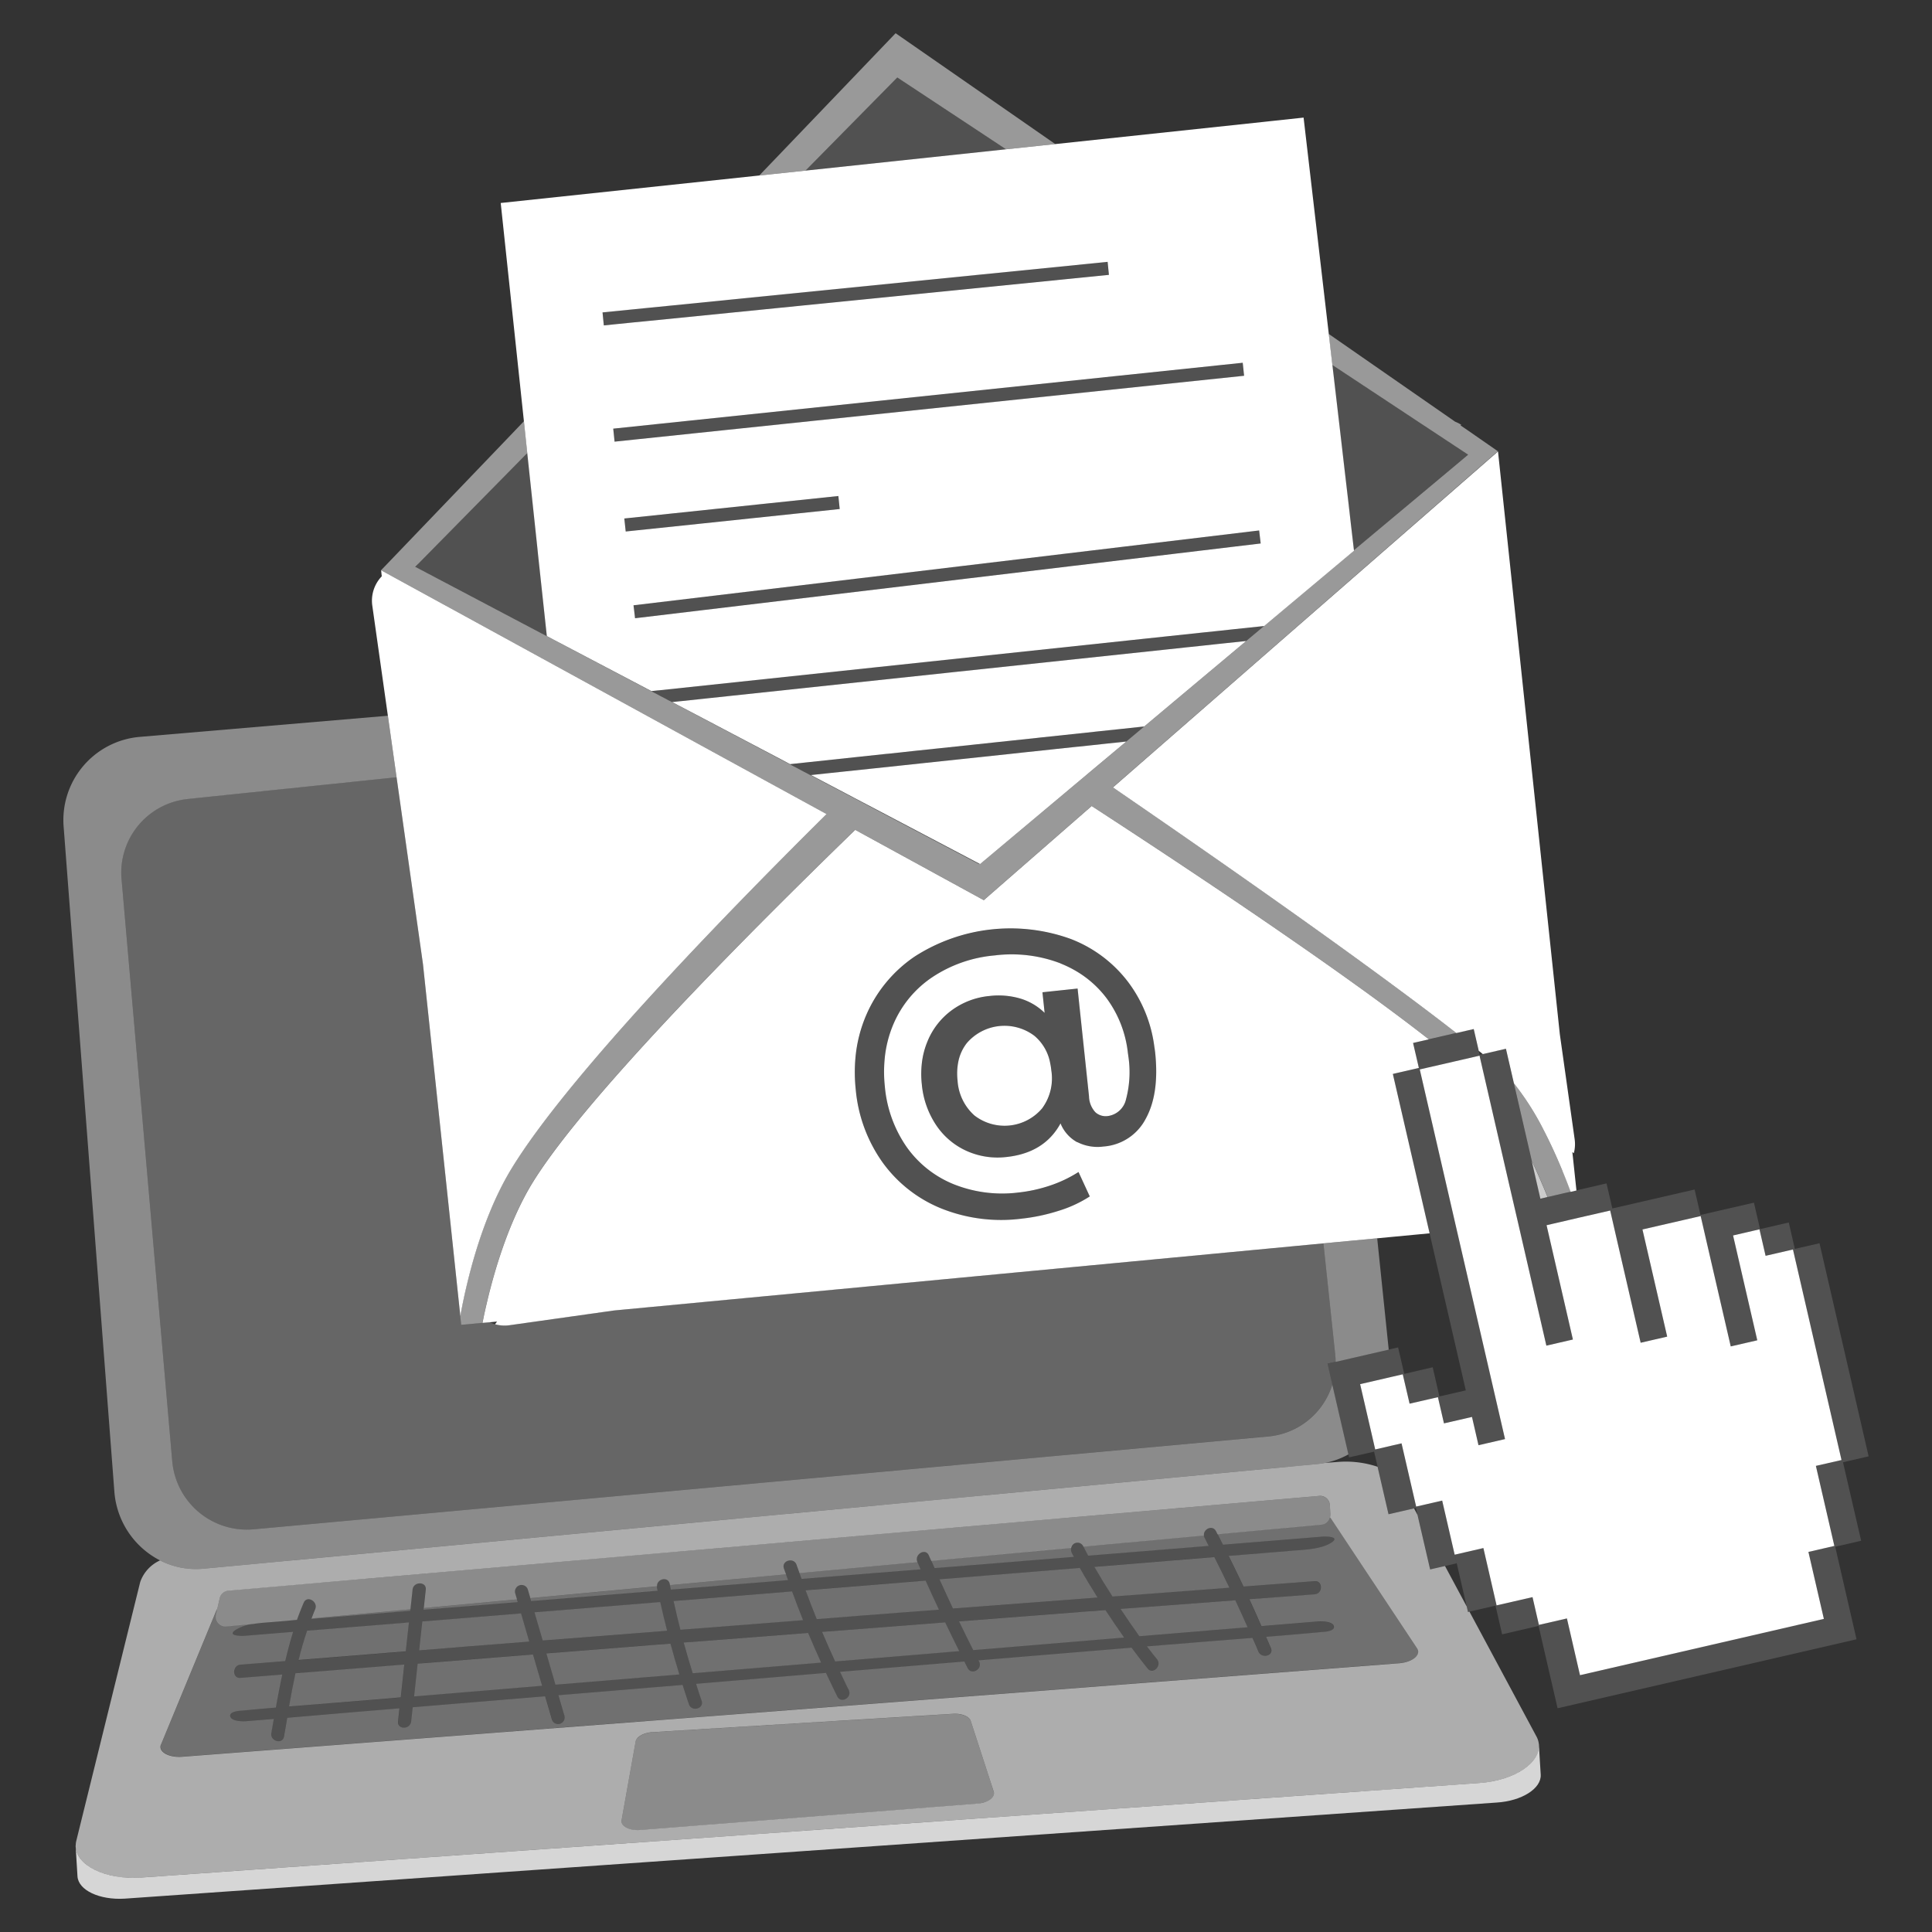 <svg viewBox="0 0 300 300" xmlns="http://www.w3.org/2000/svg"><rect x="0" y="0" width="300" height="300" fill="#333333" stroke="none"/><g fill="#fff"><path d="m 238.94 270.81 c .3 2.88 -3.7 5.66 -9.21 6.05 l -207.76 14.68 c -5.65 .4 -10.24 -1.92 -10.21 -4.95 h -.02 l .29 4.76 c .13 2.16 3.41 3.71 7.33 3.47 l 213.03 -14.92 c 3.91 -.24 6.98 -2.18 6.85 -4.34 l -.29 -4.76 z" opacity=".8"/><path d="m 152.09 134.12 l .1 .05 13.61 -11.41 .27 -.23 2.52 -2.11 .69 -.58 5.6 -4.69 -.14 .01 -3.02 .32 -2.21 .24 -2.06 .22 -.15 .01 -3.22 .34 -.72 .08 -4.62 .49 -1.82 .2 -13.28 1.41 -3.27 .35 -4.33 .46 -.48 .05 -6.73 .71 -.09 .01 -2.45 .26 -.37 .04 5.59 2.94 1.15 .61 2.88 1.51 .53 .28 15.3 8.05 z"/><path d="m 187.11 98.18 l .12 -.01 2.09 -.22 2.21 -.24 4.65 -.49 .12 -.01 13.95 -11.69 -.01 -.07 -.48 -4.1 -.18 -1.58 -.18 -1.58 -.42 -3.58 -.23 -1.97 -.62 -5.36 -1.24 -10.63 -.16 -1.36 -.4 -3.46 -3.91 -33.57 -4.95 .53 -1.38 .15 -32.21 3.43 -2.74 .29 -4.91 .52 -31.13 3.31 -5.36 .57 -1.83 .19 -33.76 3.59 -6.4 .68 3.6 33.87 .3 2.86 .22 2.09 1.55 14.54 .11 1.07 v .02 l .21 1.94 1.17 10.86 .72 .38 .49 .26 .06 .03 14.97 7.87 1.06 -.11 h .04 l 33.41 -3.55 z m -88.74 -4.19 l 34.65 -4.14 62.5 -7.48 .24 2.02 -97.15 11.61 -.15 -1.28 z m -3.15 -27.43 l 7.25 -.76 90.5 -9.47 .21 2.02 -97.75 10.23 -.18 -1.76 z m 3.27 -16.51 l -2.68 .27 -2.05 .21 -.2 -2.02 4.41 -.44 2.6 -.26 3.92 -.39 67.5 -6.76 .2 2.02 -69.93 7 z m -1.33 32.48 l -.19 -1.77 -.03 -.25 6.86 -.72 26.38 -2.77 .13 1.25 .08 .77 -21.58 2.27 z"/><path d="m 137.92 117.04 l 4.06 -.44 4.1 -.43 5.37 -.57 2.72 -.29 2.26 -.24 4.62 -.49 .43 -.05 8.4 -.89 .14 -.02 2.07 -.22 2.21 -.23 3.23 -.35 .14 -.01 5.71 -4.79 9.69 -8.12 .43 -.36 -.12 .01 -4.44 .47 -2.21 .24 -2.08 .22 -.12 .01 -3.26 .35 -33.39 3.55 -1.03 .11 -37.2 3.96 -1.03 .11 -2.92 .31 h -.04 l -1.29 .14 2.94 1.54 3.06 1.61 5.47 2.88 4.79 2.52 2.06 1.09 .15 -.02 2.44 -.26 .09 -.01 12.29 -1.31 z"/><path d="m 82.76 256.9 q -8.96 .71 -17.91 1.43 l -.55 5.08 19.88 -1.65 z" opacity=".3"/><path d="m 106.16 255.05 q .66 2.39 1.4 4.77 l 19.94 -1.65 q -1.04 -2.29 -2.02 -4.61 -9.65 .75 -19.32 1.49 z" opacity=".3"/><path d="m 101.73 255.4 q -8.45 .66 -16.89 1.34 l 1.41 4.85 13.19 -1.09 6.04 -.5 q -.73 -2.38 -1.38 -4.78 c -.79 .06 -1.58 .11 -2.37 .18 z" opacity=".3"/><path d="m 44.89 264.98 c 4.31 -.35 8.62 -.68 12.92 -1.04 l 4.42 -.37 .55 -5.09 q -8.45 .68 -16.9 1.36 c -.37 1.72 -.69 3.43 -.99 5.14 z" opacity=".3"/><path d="m 105.65 253.07 l 19.05 -1.49 q -.89 -2.22 -1.71 -4.47 l -18.41 1.5 q .5 2.23 1.07 4.46 z" opacity=".3"/><path d="m 147.97 249.77 q 11.22 -.86 22.45 -1.7 c -.95 -1.51 -1.88 -3.04 -2.75 -4.6 l -21.79 1.77 q 1.03 2.28 2.09 4.53 z" opacity=".3"/><path d="m 63.5 251.94 l -9.12 .74 -6.7 .54 q -.75 2.24 -1.31 4.54 l 16.64 -1.34 q .24 -2.23 .49 -4.48 z" opacity=".3"/><path d="m 125.09 246.94 q .83 2.25 1.73 4.47 c 4.27 -.33 8.55 -.68 12.82 -1 2.05 -.16 4.1 -.31 6.16 -.47 q -1.06 -2.25 -2.07 -4.51 l -3.16 .26 z" opacity=".3"/><path d="m 82.18 254.91 l -1.27 -4.38 -15.34 1.25 q -.24 2.25 -.49 4.49 l 7.77 -.63 c 3.1 -.25 6.22 -.49 9.33 -.73 z" opacity=".3"/><path d="m 127.64 253.4 q .98 2.31 2.03 4.59 l 18.19 -1.51 1.08 -.09 q -1.12 -2.23 -2.19 -4.47 -9.56 .73 -19.11 1.48 z" opacity=".3"/><path d="m 187.69 240.04 c -.22 -.42 -.42 -.84 -.64 -1.26 a 1.07 1.07 0 0 1 -.1 -.36 l -18.72 1.74 c .24 .47 .49 .94 .74 1.4 z" opacity=".3"/><path d="m 63.69 250.12 l .03 -.23 -15.36 1.43 -.02 .05 13.61 -1.11 z" opacity=".3"/><path d="m 80.27 248.35 l -14.48 1.35 -.03 .25 14.63 -1.19 z" opacity=".3"/><path d="m 102.12 247 c -.04 -.17 -.08 -.33 -.11 -.5 a .98 .98 0 0 1 0 -.17 l -19.67 1.83 .13 .44 z" opacity=".3"/><path d="m 206.65 235.75 a 1.45 1.45 0 0 0 -.12 -.14 1.51 1.51 0 0 1 -1.3 1.11 l -16.16 1.5 c .28 .54 .55 1.09 .83 1.64 l 15.27 -1.24 c .55 -.05 2.97 -.07 1.64 .86 -1.45 1 -3.77 1.12 -5.46 1.26 l -.28 .02 q -5.15 .43 -10.29 .84 1.18 2.37 2.31 4.76 c 3.68 -.28 7.35 -.56 11.03 -.84 1.32 -.1 1.31 1.95 0 2.05 q -5.06 .38 -10.12 .76 .96 2.08 1.87 4.17 l 8.72 -.72 c .54 -.05 2.22 -.04 2.5 .65 .3 .74 -.98 .92 -1.46 .96 -.09 .01 -.19 .01 -.28 .02 -2.92 .28 -5.84 .52 -8.76 .76 .25 .58 .5 1.15 .75 1.73 .51 1.22 -1.47 1.74 -1.97 .54 -.29 -.7 -.6 -1.4 -.91 -2.1 -3.15 .25 -6.29 .49 -9.44 .75 l -6.92 .57 c .51 .67 1.03 1.34 1.56 1.99 .82 1.01 -.62 2.47 -1.45 1.45 -.86 -1.06 -1.68 -2.14 -2.49 -3.24 l -23.77 1.97 .09 .18 c .6 1.17 -1.17 2.2 -1.77 1.03 -.18 -.34 -.35 -.69 -.52 -1.03 l -6.37 .53 -12.94 1.07 c .45 .94 .88 1.88 1.35 2.8 .59 1.18 -1.18 2.21 -1.77 1.03 -.6 -1.21 -1.18 -2.43 -1.76 -3.66 l -20.17 1.68 c .28 .87 .56 1.75 .86 2.62 .43 1.25 -1.55 1.78 -1.97 .54 -.34 -.99 -.66 -1.99 -.98 -2.99 l -11.04 .92 -8.23 .68 q .46 1.6 .93 3.19 a 1.02 1.02 0 0 1 -1.97 .54 q -.52 -1.78 -1.04 -3.56 l -20.55 1.7 q -.12 1.1 -.24 2.19 c -.14 1.3 -2.19 1.31 -2.05 0 l .22 -2.02 -7.12 .59 -10.31 .87 c -.17 .97 -.33 1.94 -.5 2.9 -.23 1.3 -2.2 .74 -1.97 -.54 q .19 -1.09 .38 -2.18 l -4.25 .35 c -.54 .05 -2.22 .04 -2.5 -.65 -.3 -.74 .99 -.92 1.46 -.96 .09 -.01 .19 -.01 .28 -.02 q 2.66 -.25 5.32 -.48 .45 -2.57 .99 -5.13 -3.24 .26 -6.49 .52 c -1.31 .11 -1.3 -1.94 0 -2.05 q 3.48 -.28 6.95 -.56 c .36 -1.53 .76 -3.04 1.23 -4.54 l -7.36 .6 c -.55 .05 -2.97 .07 -1.64 -.86 a 6.99 6.99 0 0 1 2.86 -.99 l -4.18 .39 a 1.54 1.54 0 0 1 -1.61 -1.89 l .2 -.88 a 8.19 8.19 0 0 0 -.37 .82 l -8.39 20.32 c -.42 1.1 1.22 2.03 3.3 1.87 l 188.97 -14.52 c 2.08 -.16 3.47 -1.33 2.8 -2.34 z" opacity=".3"/><path d="m 122.36 245.35 c -.1 -.3 -.22 -.59 -.32 -.89 l -18.02 1.68 c .05 .23 .1 .46 .15 .69 z" opacity=".3"/><path d="m 174.55 254.27 q -1.41 -2 -2.75 -4.04 l -.14 -.22 c -1.04 .08 -2.08 .16 -3.12 .23 q -9.81 .75 -19.62 1.52 1.08 2.24 2.2 4.46 z" opacity=".3"/><path d="m 181.33 242.37 l -11.4 .93 q 1.35 2.34 2.81 4.6 l 18.16 -1.37 q -1.14 -2.39 -2.33 -4.75 -3.62 .29 -7.24 .59 z" opacity=".3"/><path d="m 187.89 253.16 l 5.83 -.48 q -.93 -2.1 -1.9 -4.19 -8.92 .67 -17.83 1.34 1.42 2.15 2.92 4.24 z" opacity=".3"/><path d="m 142.95 243.68 c -.16 -.37 -.33 -.74 -.5 -1.12 l -18.32 1.7 c .11 .31 .22 .61 .33 .91 z" opacity=".3"/><path d="m 149.9 243.11 l 16.85 -1.37 c -.12 -.22 -.24 -.44 -.35 -.67 a .98 .98 0 0 1 -.07 -.74 l -21.73 2.02 c .17 .38 .34 .76 .51 1.14 z" opacity=".3"/><path d="m 82.99 250.36 q .64 2.19 1.28 4.38 9.66 -.77 19.32 -1.51 -.57 -2.22 -1.07 -4.46 l -9.13 .74 z" opacity=".3"/><path d="m 238.57 269.62 l -10.39 -19.36 -.23 .05 -.2 -.86 -3.37 -6.28 -2.31 .53 -1.96 -8.47 -.54 -1.01 -3.96 .91 -1.7 -7.37 a 15.53 15.53 0 0 0 -6.3 -.74 l -1.86 .14 a 12.28 12.28 0 0 1 -1.23 .18 l -172.96 16.25 a 12.27 12.27 0 0 1 -6.71 -1.29 5.77 5.77 0 0 0 -3.08 3.36 l -9.93 40.21 a 3.12 3.12 0 0 0 -.08 .72 c -.03 3.03 4.56 5.35 10.21 4.95 l 207.77 -14.68 c 5.5 -.39 9.51 -3.17 9.21 -6.05 a 3.16 3.16 0 0 0 -.38 -1.19 z m -213.58 1.3 l 8.39 -20.32 a 8.19 8.19 0 0 1 .37 -.82 l .37 -1.61 a 1.51 1.51 0 0 1 1.34 -1.17 l 169.41 -14.72 a 1.52 1.52 0 0 1 1.63 1.4 v .04 l .08 1.37 a 1.57 1.57 0 0 1 -.06 .52 1.45 1.45 0 0 1 .12 .14 l 13.41 20.18 c .68 1.02 -.71 2.18 -2.8 2.34 l -188.97 14.52 c -2.08 .16 -3.71 -.77 -3.3 -1.87 z m 126.82 9.14 l -52.42 4.1 c -1.67 .13 -3.04 -.59 -2.87 -1.52 l .35 -1.97 1.83 -10.24 c .13 -.75 1.25 -1.38 2.6 -1.46 l 46.68 -2.85 c 1.35 -.08 2.52 .39 2.76 1.12 l 3.08 9.47 .48 1.48 c .28 .88 -.88 1.75 -2.49 1.87 z" opacity=".6"/><path d="m 205.5 193.07 l 1.83 17.22 q .07 .59 .07 1.18 l 8.24 -1.9 -1.79 -17.29 z" opacity=".43"/><path d="m 206.96 215.34 l -.08 -.33 a 11.49 11.49 0 0 1 -9.93 8.04 l -157.57 14.42 a 11.63 11.63 0 0 1 -12.63 -10.54 l -.01 -.1 -7.87 -90.38 a 11.5 11.5 0 0 1 10.22 -12.38 l 32.49 -3.38 -1.35 -9.55 -38.62 3.29 a 12.97 12.97 0 0 0 -11.72 14.05 l 7.86 103.02 a 13.11 13.11 0 0 0 7.1 10.8 12.27 12.27 0 0 0 6.71 1.29 l 172.97 -16.25 a 11.89 11.89 0 0 0 1.23 -.18 12.29 12.29 0 0 0 3.62 -1.32 l -2.3 -9.97 z" opacity=".43"/><path d="m 153.82 276.72 l -3.08 -9.47 c -.24 -.72 -1.41 -1.2 -2.76 -1.12 l -46.68 2.85 c -1.36 .08 -2.47 .71 -2.6 1.46 l -1.83 10.24 -.35 1.97 c -.17 .93 1.2 1.65 2.87 1.52 l 52.42 -4.1 c 1.61 -.13 2.77 -.99 2.49 -1.86 z" opacity=".43"/><path d="m 204.87 232.28 l -169.41 14.71 a 1.51 1.51 0 0 0 -1.34 1.18 l -.37 1.61 -.2 .88 a 1.54 1.54 0 0 0 1.13 1.85 1.56 1.56 0 0 0 .48 .04 l 4.18 -.39 c .9 -.14 1.82 -.21 2.6 -.27 l .28 -.02 2.18 -.18 1.71 -.16 c .32 -.9 .67 -1.79 1.05 -2.67 .52 -1.21 2.29 -.16 1.77 1.03 -.2 .47 -.38 .95 -.56 1.43 l 15.36 -1.43 q .17 -1.53 .33 -3.05 c .14 -1.3 2.19 -1.31 2.05 0 q -.15 1.43 -.31 2.86 l 14.48 -1.35 -.28 -.95 a 1.02 1.02 0 0 1 1.97 -.54 l .38 1.3 19.67 -1.84 c -.06 -1.16 1.72 -1.6 1.97 -.37 .01 .06 .03 .12 .04 .19 l 18.02 -1.68 c -.11 -.3 -.22 -.61 -.33 -.91 -.42 -1.25 1.56 -1.79 1.97 -.54 .14 .42 .3 .84 .45 1.26 l 18.32 -1.7 -.01 -.02 c -.52 -1.2 1.24 -2.24 1.77 -1.03 .12 .28 .25 .57 .38 .85 l 21.73 -2.02 a .99 .99 0 0 1 1.84 -.3 l .06 .12 18.72 -1.74 c -.13 -1 1.33 -1.72 1.87 -.67 .08 .16 .16 .32 .24 .48 l 16.16 -1.5 a 1.51 1.51 0 0 0 1.3 -1.11 1.57 1.57 0 0 0 .06 -.52 l -.08 -1.37 a 1.52 1.52 0 0 0 -1.59 -1.45 z" opacity=".43"/><path d="m 201.34 240.74 c 1.7 -.14 4.02 -.26 5.46 -1.26 1.33 -.92 -1.09 -.9 -1.64 -.86 l -15.27 1.24 c -.28 -.55 -.55 -1.1 -.83 -1.64 -.08 -.16 -.16 -.32 -.24 -.48 -.54 -1.05 -2 -.33 -1.87 .67 a 1.07 1.07 0 0 0 .1 .36 c .22 .42 .43 .84 .64 1.26 l -18.73 1.52 c -.25 -.47 -.5 -.93 -.74 -1.4 l -.06 -.12 a 1.02 1.02 0 0 0 -1.77 1.03 c .11 .23 .24 .45 .35 .67 l -16.85 1.37 -4.8 .39 c -.17 -.38 -.34 -.76 -.51 -1.14 -.12 -.28 -.25 -.57 -.38 -.85 -.52 -1.21 -2.29 -.16 -1.77 1.03 l .01 .02 c .16 .37 .33 .74 .5 1.12 l -18.49 1.5 c -.11 -.31 -.22 -.61 -.33 -.91 -.15 -.42 -.31 -.84 -.45 -1.26 -.42 -1.24 -2.39 -.71 -1.97 .54 .1 .31 .22 .61 .33 .91 s .21 .59 .32 .89 l -18.18 1.48 c -.05 -.23 -.11 -.46 -.15 -.69 -.01 -.06 -.03 -.12 -.04 -.19 -.25 -1.23 -2.03 -.78 -1.97 .37 a .98 .98 0 0 0 0 .17 c .03 .17 .08 .33 .11 .5 l -19.65 1.6 -.13 -.44 q -.19 -.65 -.38 -1.3 a 1.02 1.02 0 0 0 -1.97 .54 l .28 .95 .12 .41 -14.63 1.19 .03 -.25 q .16 -1.43 .31 -2.86 c .14 -1.31 -1.9 -1.3 -2.05 0 q -.17 1.53 -.33 3.05 l -.03 .23 -1.74 .14 -13.61 1.11 .02 -.05 c .19 -.48 .36 -.96 .56 -1.43 .52 -1.2 -1.24 -2.24 -1.77 -1.03 -.38 .88 -.73 1.77 -1.05 2.67 l -.01 .02 q -.85 .07 -1.7 .14 l -2.18 .18 -.28 .02 c -.78 .06 -1.7 .13 -2.6 .27 a 6.99 6.99 0 0 0 -2.86 .99 c -1.33 .92 1.09 .9 1.64 .86 l 7.36 -.6 c -.47 1.49 -.87 3.01 -1.23 4.54 q -3.48 .28 -6.95 .56 c -1.3 .11 -1.31 2.15 0 2.05 q 3.24 -.26 6.49 -.52 c -.36 1.7 -.68 3.42 -.99 5.13 q -2.66 .23 -5.32 .48 c -.09 .01 -.19 .02 -.28 .02 -.47 .04 -1.76 .22 -1.46 .96 .28 .69 1.96 .69 2.5 .65 l 4.27 -.36 q -.19 1.09 -.38 2.18 c -.22 1.29 1.75 1.84 1.97 .54 .17 -.96 .33 -1.93 .5 -2.9 l 10.34 -.86 7.12 -.59 -.22 2.02 c -.14 1.31 1.9 1.3 2.05 0 q .12 -1.1 .24 -2.19 l 20.55 -1.7 q .52 1.78 1.04 3.56 a 1.02 1.02 0 0 0 1.97 -.54 q -.47 -1.59 -.93 -3.19 l 8.23 -.68 11.03 -.92 c .32 1 .64 2 .98 2.99 .43 1.24 2.4 .7 1.97 -.54 -.3 -.87 -.57 -1.75 -.86 -2.62 l 20.17 -1.66 c .57 1.22 1.15 2.45 1.76 3.66 .59 1.18 2.36 .14 1.77 -1.03 -.47 -.93 -.9 -1.87 -1.35 -2.8 l 12.94 -1.07 6.37 -.53 c .17 .34 .34 .69 .52 1.03 .6 1.17 2.37 .14 1.77 -1.03 l -.09 -.18 23.77 -1.97 c .81 1.1 1.63 2.19 2.49 3.24 .83 1.02 2.27 -.43 1.45 -1.45 -.53 -.65 -1.05 -1.32 -1.56 -1.99 l 6.89 -.58 c 3.14 -.26 6.29 -.5 9.44 -.75 .3 .7 .61 1.4 .91 2.1 .5 1.2 2.48 .67 1.97 -.54 -.24 -.58 -.5 -1.15 -.75 -1.73 2.92 -.24 5.84 -.48 8.76 -.76 .09 -.01 .19 -.02 .28 -.02 .47 -.04 1.76 -.22 1.46 -.96 -.28 -.69 -1.96 -.69 -2.5 -.65 l -8.72 .72 q -.92 -2.1 -1.87 -4.17 5.06 -.38 10.12 -.76 c 1.31 -.1 1.32 -2.14 0 -2.05 -3.68 .27 -7.35 .56 -11.03 .84 q -1.13 -2.39 -2.31 -4.76 5.15 -.42 10.29 -.84 z m -33.67 2.74 c .87 1.56 1.79 3.09 2.75 4.6 l -22.45 1.7 q -1.07 -2.25 -2.09 -4.53 z m -27.1 2.2 l 3.16 -.26 q 1.02 2.27 2.07 4.51 c -2.05 .16 -4.1 .31 -6.16 .47 -4.27 .33 -8.55 .67 -12.82 1 q -.9 -2.22 -1.73 -4.47 z m -17.58 1.43 q .82 2.25 1.71 4.47 -9.52 .74 -19.05 1.49 -.57 -2.22 -1.08 -4.46 z m -29.6 2.41 l 9.13 -.74 q .5 2.24 1.07 4.46 l -19.32 1.51 q -.64 -2.19 -1.28 -4.38 z m -12.48 1.02 l 1.27 4.38 c -3.11 .25 -6.23 .48 -9.34 .73 q -3.89 .31 -7.77 .63 .25 -2.24 .49 -4.49 z m -33.23 2.7 l 6.7 -.54 9.12 -.74 q -.24 2.24 -.49 4.49 -8.32 .67 -16.64 1.34 .56 -2.31 1.3 -4.54 z m 10.14 10.72 c -4.3 .36 -8.61 .68 -12.92 1.04 .3 -1.71 .62 -3.42 .99 -5.13 q 8.45 -.69 16.9 -1.36 l -.55 5.09 z m 6.48 -.56 l .55 -5.08 q 8.96 -.72 17.91 -1.43 l 1.42 4.86 z m 35.14 -2.91 l -13.19 1.09 -1.41 -4.85 16.89 -1.34 c .79 -.06 1.57 -.12 2.36 -.18 q .65 2.4 1.38 4.78 z m 8.12 -.67 q -.74 -2.37 -1.4 -4.77 9.66 -.76 19.32 -1.49 .97 2.32 2.02 4.61 z m 40.29 -3.34 l -18.19 1.51 q -1.05 -2.28 -2.03 -4.59 9.55 -.74 19.1 -1.48 1.08 2.25 2.19 4.47 z m 3.27 -.27 q -1.12 -2.22 -2.2 -4.46 c 6.54 -.5 13.08 -1.02 19.62 -1.52 1.04 -.08 2.08 -.16 3.12 -.23 l .14 .22 q 1.34 2.04 2.75 4.04 z m 42.6 -3.53 l -5.83 .48 -10.98 .91 q -1.51 -2.09 -2.92 -4.24 8.91 -.67 17.83 -1.34 .96 2.08 1.89 4.19 z m -2.82 -6.16 q -9.08 .68 -18.16 1.37 c -.97 -1.51 -1.91 -3.05 -2.81 -4.6 l 11.4 -.93 q 3.62 -.3 7.25 -.59 1.18 2.36 2.32 4.74 z" opacity=".15"/><path d="m 278.41 194.02 l -4.25 .98 -.95 -4.11 -4.1 .95 3.76 16.28 -4.12 .95 -3.76 -16.28 -.64 -2.79 -.27 -1.17 -9.04 2.08 3.84 16.64 -4.12 .95 -3.84 -16.64 -.56 -2.45 -.33 -1.44 -4.8 1.1 -1.72 .4 -3.36 .78 4.09 17.75 -4.12 .95 -4.32 -18.75 -1.47 -6.34 -2.38 -10.34 -1.01 -4.39 -.13 -.56 -1.07 -4.65 -3.66 .85 -.14 .03 -4.05 .93 -1.43 .33 4.41 19.13 1.36 5.91 7.47 32.36 -4.12 .95 -1.01 -4.39 -4.35 1 -.94 -4.07 -4.4 1.01 -1.06 -4.56 -1.78 .41 -4.84 1.12 1.82 7.87 .52 2.27 4.09 -.95 2.27 9.82 4.04 -.93 1.94 8.4 h .01 l 4.45 -1.03 2.05 8.9 5.58 -1.28 .99 4.31 4.35 -1 2.03 8.81 37.87 -8.74 -2.4 -10.4 4.03 -.93 -2.87 -12.43 3.98 -.91 z"/><path d="m 216.28 166.76 l 4.04 -.93 -.37 -1.6 -.53 -2.28 2.19 -.5 .26 -.06 c -3.03 -2.37 -6.45 -4.92 -10.12 -7.58 l -2.02 -1.45 c -2.97 -2.13 -6.09 -4.32 -9.26 -6.51 -10.54 -7.3 -21.77 -14.72 -30.96 -20.69 l -.02 .02 -16.73 14.6 -19.8 -10.83 -.16 -.09 c -4.15 4.02 -8.75 8.54 -13.47 13.27 -14.69 14.74 -30.42 31.49 -36.56 41.4 -3.59 5.8 -5.83 13.18 -7.04 18.21 -.27 1.13 -.5 2.14 -.67 2.99 -.05 .25 -.1 .48 -.14 .69 l 1.12 -.1 1.14 -.11 -.31 .42 a 5.46 5.46 0 0 0 2.25 .15 l 16.24 -2.29 110.14 -10.42 8.36 -.79 8.13 -.77 -1.32 -5.72 z m -49 10.61 a 5.79 5.79 0 0 1 -2.6 -2.93 q -2.5 4.59 -8.4 5.22 a 11.73 11.73 0 0 1 -6.22 -.96 11.22 11.22 0 0 1 -4.7 -4 13.63 13.63 0 0 1 -2.22 -6.33 14.76 14.76 0 0 1 .02 -3.4 12.43 12.43 0 0 1 .83 -3.19 11.27 11.27 0 0 1 3.76 -4.88 11.73 11.73 0 0 1 5.88 -2.24 12 12 0 0 1 4.79 .39 9.15 9.15 0 0 1 3.79 2.23 l -.34 -3.2 5.38 -.57 .08 -.01 .24 2.29 1.53 14.44 a 3.77 3.77 0 0 0 .99 2.48 2.39 2.39 0 0 0 1.93 .59 3.36 3.36 0 0 0 2.83 -2.61 16.4 16.4 0 0 0 .35 -6.73 c -.02 -.21 -.06 -.41 -.08 -.61 a 17.45 17.45 0 0 0 -3.28 -8.33 16.17 16.17 0 0 0 -5 -4.38 17.63 17.63 0 0 0 -1.98 -.96 c -.12 -.05 -.23 -.1 -.35 -.15 a 21.22 21.22 0 0 0 -10.07 -1.17 20.71 20.71 0 0 0 -9.69 3.39 16.61 16.61 0 0 0 -6 7.23 17.98 17.98 0 0 0 -1.39 5.57 21.35 21.35 0 0 0 .04 4.18 19.44 19.44 0 0 0 3.36 9.34 16.53 16.53 0 0 0 7.31 5.81 20.31 20.31 0 0 0 10.09 1.29 23.14 23.14 0 0 0 4.84 -1.06 19.93 19.93 0 0 0 4.47 -2.12 l .27 .58 1.48 3.21 a 19.23 19.23 0 0 1 -4.91 2.26 29.19 29.19 0 0 1 -5.72 1.2 25.03 25.03 0 0 1 -12.48 -1.61 20.9 20.9 0 0 1 -9.07 -7.14 23.07 23.07 0 0 1 -4.16 -11.3 25.15 25.15 0 0 1 -.06 -4.76 21.59 21.59 0 0 1 1.79 -7.04 21.04 21.04 0 0 1 7.44 -8.87 27.5 27.5 0 0 1 24.21 -2.72 20.33 20.33 0 0 1 9 6.8 21.17 21.17 0 0 1 3.97 9.81 c .05 .33 .1 .66 .14 .99 q .68 6.4 -1.44 10.28 a 8.03 8.03 0 0 1 -6.55 4.35 6.95 6.95 0 0 1 -4.09 -.68 z"/><path d="m 237.83 180.21 l .7 3.06 .66 2.86 1.11 -.26 c -.34 -.85 -.72 -1.76 -1.13 -2.7 s -.86 -1.96 -1.34 -2.96 z" opacity=".75"/><path d="m 128.35 126.41 l -19.45 -10.64 -13.86 -7.59 -24.66 -13.5 -8.17 -4.47 -.55 -.3 -1.77 -.97 -.71 -.39 .1 .94 a 5.46 5.46 0 0 0 -1.47 4.55 l 2.42 17.11 1.35 9.55 4.1 29.02 5.8 54.64 c .24 -1.35 .61 -3.22 1.15 -5.41 1.26 -5.16 3.43 -12.03 6.91 -17.67 8.54 -13.88 31.55 -37.77 48.81 -54.87 z"/><path d="m 244.15 178.89 l .23 .18 a 5.44 5.44 0 0 0 .13 -2.18 l -2.3 -16.29 -9.6 -90.5 -2.35 2.05 -.25 .22 -.23 .2 -32.34 28.21 -8.51 7.43 -16.11 14.06 c 8.33 5.72 17.92 12.36 27.15 18.91 3.16 2.24 6.28 4.47 9.29 6.65 6.3 4.56 12.12 8.87 16.88 12.58 l 2.7 -.62 .78 3.38 .63 .51 3.59 -.83 1.24 5.37 a 42.72 42.72 0 0 1 4.6 7.22 c 1.11 2.14 2.09 4.32 2.92 6.33 l .03 .08 c .47 1.14 .89 2.23 1.26 3.22 l .9 -.21 -.56 -5.28 z"/><path d="m 163.07 165.07 a 7.22 7.22 0 0 0 -2.45 -4.23 7.71 7.71 0 0 0 -10.5 1.14 6.89 6.89 0 0 0 -1.32 2.92 9.46 9.46 0 0 0 -.11 2.87 7.9 7.9 0 0 0 2.62 5.44 7.65 7.65 0 0 0 10.5 -1.09 7.83 7.83 0 0 0 1.44 -5.9 10.98 10.98 0 0 0 -.18 -1.15 z"/><path d="m 226.79 66.06 l .11 -.1 a 5.4 5.4 0 0 0 -.95 -.48 l -19.63 -13.63 .4 3.46 .16 1.36 13.47 8.9 1.79 1.18 1.12 .74 1.12 .74 3.59 2.37 -.69 .07 .69 -.07 -2.73 2.29 -15.01 12.55 .01 .07 -13.95 11.69 -2.79 2.34 -.43 .36 -9.69 8.12 -5.71 4.79 -2.79 2.34 -5.6 4.7 -.69 .57 -2.52 2.11 -.27 .23 -13.62 11.41 -.1 -.05 -.06 .05 -.72 -.38 -15.29 -8.06 -.52 -.28 -2.88 -1.52 -1.16 -.61 -11.84 -6.24 -3.86 -2.04 -5.44 -2.87 -3.03 -1.6 -5.64 -2.97 -15.48 -8.16 -.06 -.03 -.48 -.25 -.72 -.38 -1.97 -1.04 -15.36 -8.1 -3.13 -1.65 .06 -.01 .5 -.49 14.42 -14.64 2.46 -2.5 -.22 -2.09 -.3 -2.86 -2.6 2.72 -19.59 20.43 .71 .39 1.77 .97 .55 .3 8.17 4.47 24.66 13.5 13.86 7.59 19.45 10.64 c -17.26 17.1 -40.27 40.99 -48.81 54.85 -3.48 5.65 -5.65 12.52 -6.91 17.67 -.54 2.19 -.91 4.07 -1.15 5.41 l .15 1.38 3.29 -.31 c .04 -.22 .09 -.45 .14 -.69 .18 -.85 .4 -1.86 .67 -2.99 1.22 -5.04 3.45 -12.41 7.04 -18.21 6.14 -9.91 21.87 -26.67 36.56 -41.4 4.72 -4.73 9.32 -9.25 13.47 -13.27 l .16 .09 19.8 10.83 16.73 -14.6 .02 -.02 c 9.2 5.97 20.42 13.39 30.96 20.69 3.17 2.2 6.29 4.38 9.26 6.51 q 1.02 .73 2.02 1.45 c 3.67 2.66 7.09 5.21 10.12 7.58 l 4.27 -.99 c -4.75 -3.7 -10.58 -8.02 -16.88 -12.58 -3.01 -2.18 -6.13 -4.41 -9.29 -6.65 -9.23 -6.55 -18.82 -13.19 -27.15 -18.91 l 16.11 -14.06 8.51 -7.43 32.33 -28.22 .23 -.2 .25 -.22 2.35 -2.05 -4.55 -3.16 z" opacity=".5"/><path d="m 125.08 26.49 l 2.77 -2.81 11.48 -11.65 12.51 8.26 4.37 2.89 4.91 -.52 2.74 -.29 -4.52 -3.14 -20.27 -14.07 -18.77 19.59 -2.4 2.5 1.83 -.19 z" opacity=".5"/><path d="m 242.59 181.75 c -.83 -2.01 -1.81 -4.19 -2.92 -6.33 a 42.72 42.72 0 0 0 -4.6 -7.22 l 1.03 4.45 1.14 4.95 .6 2.6 c .48 1.01 .93 2.01 1.35 2.97 .41 .94 .79 1.85 1.13 2.7 l 3.58 -.83 c -.37 -.99 -.79 -2.08 -1.26 -3.22 z" opacity=".5"/><path d="m 207.33 210.28 l -1.83 -17.21 -110.14 10.41 -16.24 2.29 a 5.46 5.46 0 0 1 -2.25 -.15 5.53 5.53 0 0 1 -.83 -.31 l -1.12 .1 -3.29 .31 -.15 -1.38 -5.8 -54.64 -4.1 -29.02 -32.49 3.38 a 11.5 11.5 0 0 0 -10.22 12.38 l 7.87 90.39 a 11.63 11.63 0 0 0 12.54 10.65 l .1 -.01 157.57 -14.43 a 11.49 11.49 0 0 0 9.93 -8.04 l -.75 -3.26 1.27 -.29 q 0 -.58 -.07 -1.17 z" opacity=".25"/><path d="m 151.84 20.29 l -12.51 -8.26 -11.48 11.65 -2.77 2.81 31.13 -3.31 z" opacity=".15"/><path d="m 208.73 72.64 l .23 1.97 .42 3.57 .18 1.59 .19 1.58 .48 4.09 15 -12.56 2.73 -2.29 -.68 .08 .68 -.08 -3.59 -2.37 -1.12 -.74 -1.12 -.74 -1.79 -1.18 -13.47 -8.9 1.24 10.62 z" opacity=".15"/><path d="m 82.94 97.74 l 1.97 1.04 -1.15 -10.86 -.21 -1.94 v -.02 l -.12 -1.07 -1.54 -14.54 -2.47 2.5 -14.42 14.64 -.48 .5 h -.07 l 3.13 1.65 z" opacity=".15"/><path d="m 179.24 162.43 a 21.17 21.17 0 0 0 -3.97 -9.81 20.33 20.33 0 0 0 -9 -6.8 27.5 27.5 0 0 0 -24.21 2.72 21.04 21.04 0 0 0 -7.44 8.87 21.59 21.59 0 0 0 -1.79 7.04 25.07 25.07 0 0 0 .06 4.76 23.07 23.07 0 0 0 4.16 11.3 20.9 20.9 0 0 0 9.07 7.14 25.03 25.03 0 0 0 12.48 1.61 29.19 29.19 0 0 0 5.72 -1.2 19.23 19.23 0 0 0 4.91 -2.26 l -1.48 -3.21 -.27 -.58 a 19.93 19.93 0 0 1 -4.48 2.11 23.14 23.14 0 0 1 -4.84 1.06 20.31 20.31 0 0 1 -10.09 -1.29 16.53 16.53 0 0 1 -7.31 -5.81 19.44 19.44 0 0 1 -3.36 -9.34 21.35 21.35 0 0 1 -.04 -4.18 17.98 17.98 0 0 1 1.39 -5.57 16.61 16.61 0 0 1 6 -7.23 20.71 20.71 0 0 1 9.69 -3.39 21.22 21.22 0 0 1 10.07 1.17 c .12 .05 .23 .1 .35 .15 a 17.63 17.63 0 0 1 1.98 .96 16.17 16.17 0 0 1 5 4.38 17.45 17.45 0 0 1 3.28 8.33 c .03 .2 .06 .4 .08 .61 a 16.4 16.4 0 0 1 -.35 6.73 3.36 3.36 0 0 1 -2.83 2.61 2.39 2.39 0 0 1 -1.93 -.59 3.77 3.77 0 0 1 -.99 -2.48 l -1.52 -14.44 -.24 -2.29 -.08 .01 -5.38 .57 .34 3.2 a 9.15 9.15 0 0 0 -3.79 -2.23 12 12 0 0 0 -4.79 -.39 11.73 11.73 0 0 0 -5.88 2.24 11.27 11.27 0 0 0 -3.76 4.88 12.43 12.43 0 0 0 -.83 3.19 14.76 14.76 0 0 0 -.02 3.4 13.63 13.63 0 0 0 2.22 6.33 11.22 11.22 0 0 0 4.7 4 11.73 11.73 0 0 0 6.22 .96 q 5.9 -.63 8.4 -5.22 a 5.79 5.79 0 0 0 2.6 2.93 6.95 6.95 0 0 0 4.1 .68 8.03 8.03 0 0 0 6.55 -4.35 q 2.12 -3.88 1.44 -10.28 c -.04 -.35 -.09 -.67 -.14 -1 z m -17.42 9.7 a 7.65 7.65 0 0 1 -10.5 1.09 7.9 7.9 0 0 1 -2.62 -5.44 9.46 9.46 0 0 1 .11 -2.87 6.9 6.9 0 0 1 1.32 -2.92 7.71 7.71 0 0 1 10.5 -1.14 7.22 7.22 0 0 1 2.45 4.23 11.05 11.05 0 0 1 .19 1.16 7.83 7.83 0 0 1 -1.44 5.9 z" opacity=".15"/><path d="m 95.22 66.56 l .02 .26 .19 1.76 97.74 -10.22 -.21 -2.02 -90.5 9.46 z" opacity=".15"/><path d="m 95.8 50.32 l 2.68 -.27 3.77 -.37 69.93 -7.01 -.2 -2.02 -67.5 6.76 -3.92 .39 -2.6 .26 -4.41 .45 .2 2.02 z" opacity=".15"/><path d="m 98.36 93.99 l .09 .74 .16 1.27 97.15 -11.62 -.24 -2.01 -62.5 7.47 z" opacity=".15"/><path d="m 130.31 78.27 l -.13 -1.25 -26.38 2.77 -6.85 .72 .02 .25 .19 1.77 11.64 -1.22 21.59 -2.27 z" opacity=".15"/><path d="m 191.52 97.71 l -2.21 .23 -2.09 .23 -.12 .01 -51.45 5.47 -33.41 3.55 -.03 .01 -1.07 .11 -14.96 -7.87 -.06 -.03 -.49 -.26 .48 .25 .05 .03 15.51 8.18 5.64 2.97 3.03 1.6 5.44 2.87 3.86 2.03 11.83 6.24 1.16 .61 2.88 1.52 .52 .27 15.29 8.06 .71 .38 .06 -.05 -.72 -.38 -15.3 -8.05 -.53 -.28 -2.88 -1.51 -1.15 -.61 -5.59 -2.94 .37 -.04 2.45 -.26 .09 -.01 6.73 -.71 .48 -.05 4.33 -.46 3.27 -.35 13.28 -1.41 1.82 -.2 4.62 -.49 .72 -.08 3.22 -.34 .15 -.01 2.06 -.22 2.21 -.24 3.02 -.32 .14 -.01 2.79 -2.34 -.14 .01 -3.23 .35 -2.21 .23 -2.07 .22 -.14 .02 -8.4 .89 -.43 .05 -4.62 .49 -2.26 .24 -2.72 .29 -5.37 .57 -4.1 .43 -4.06 .44 -.26 .02 -12.29 1.31 -.09 .01 -2.44 .26 -.15 .02 -2.06 -1.09 -4.79 -2.52 -5.47 -2.88 -3.06 -1.61 -2.94 -1.54 1.29 -.14 h .04 l 2.92 -.31 1.03 -.11 37.2 -3.96 1.03 -.11 33.39 -3.55 3.26 -.35 .12 -.01 2.08 -.22 2.21 -.24 4.44 -.47 .12 -.01 2.79 -2.34 -.12 .01 z" opacity=".15"/><path d="m 282.53 193.05 l -3.83 .88 -.94 -4.1 -4.46 1.03 -.95 -4.11 -8.3 1.91 -.91 -3.95 -12.78 2.94 -.9 -3.89 -4.68 1.08 -.9 .21 -3.57 .82 -1.11 .26 -.66 -2.87 -.71 -3.05 -.6 -2.61 -1.14 -4.95 -1.03 -4.44 -1.23 -5.37 -3.59 .83 -.48 .11 -.15 -.62 -.78 -3.38 -2.69 .62 -4.27 .99 -.26 .06 -2.19 .5 .53 2.28 .37 1.6 -4.04 .93 4.39 19.03 1.32 5.72 5.62 24.39 -4.1 .94 -1.04 -4.53 -4.42 1.03 -.95 -4.11 -1.46 .33 -8.24 1.9 -1.27 .3 .75 3.25 .08 .33 .12 .54 2.3 9.97 .11 .45 3.88 -.89 .55 2.36 1.7 7.36 3.95 -.91 .3 -.07 .25 1.08 1.95 8.47 2.31 -.53 1.81 -.42 -.31 -1.34 -1.94 -8.4 -4.04 .93 -2.27 -9.82 -4.09 .95 -.52 -2.27 -1.82 -7.87 4.84 -1.12 1.78 -.41 1.06 4.56 4.4 -1.01 .94 4.07 4.35 -1 1.01 4.39 4.12 -.95 -7.47 -32.36 -1.36 -5.91 -4.41 -19.13 1.43 -.33 4.05 -.93 .14 -.03 3.66 -.85 1.07 4.65 .13 .56 1.01 4.39 2.38 10.34 1.47 6.34 4.32 18.75 4.12 -.95 -4.09 -17.75 3.36 -.78 1.72 -.4 4.8 -1.1 .33 1.44 .56 2.45 3.84 16.64 4.12 -.95 -3.84 -16.64 9.04 -2.08 .27 1.17 .64 2.79 3.76 16.28 4.12 -.95 -3.76 -16.28 4.1 -.95 .95 4.11 4.25 -.98 7.54 32.69 -3.98 .91 2.87 12.43 -4.03 .93 2.4 10.4 -37.87 8.74 -2.03 -8.81 -4.35 1 -.99 -4.31 -5.58 1.28 -2.05 -8.9 -4.45 1.03 1.86 8.04 .2 .86 .23 -.05 4.04 -.94 1.03 4.46 5.66 -1.31 2 8.67 .43 1.85 .52 2.27 46.42 -10.71 -.81 -3.51 -.14 -.61 -2.36 -10.25 4.03 -.93 -2.82 -12.19 3.98 -.92 z" opacity=".15"/></g></svg>